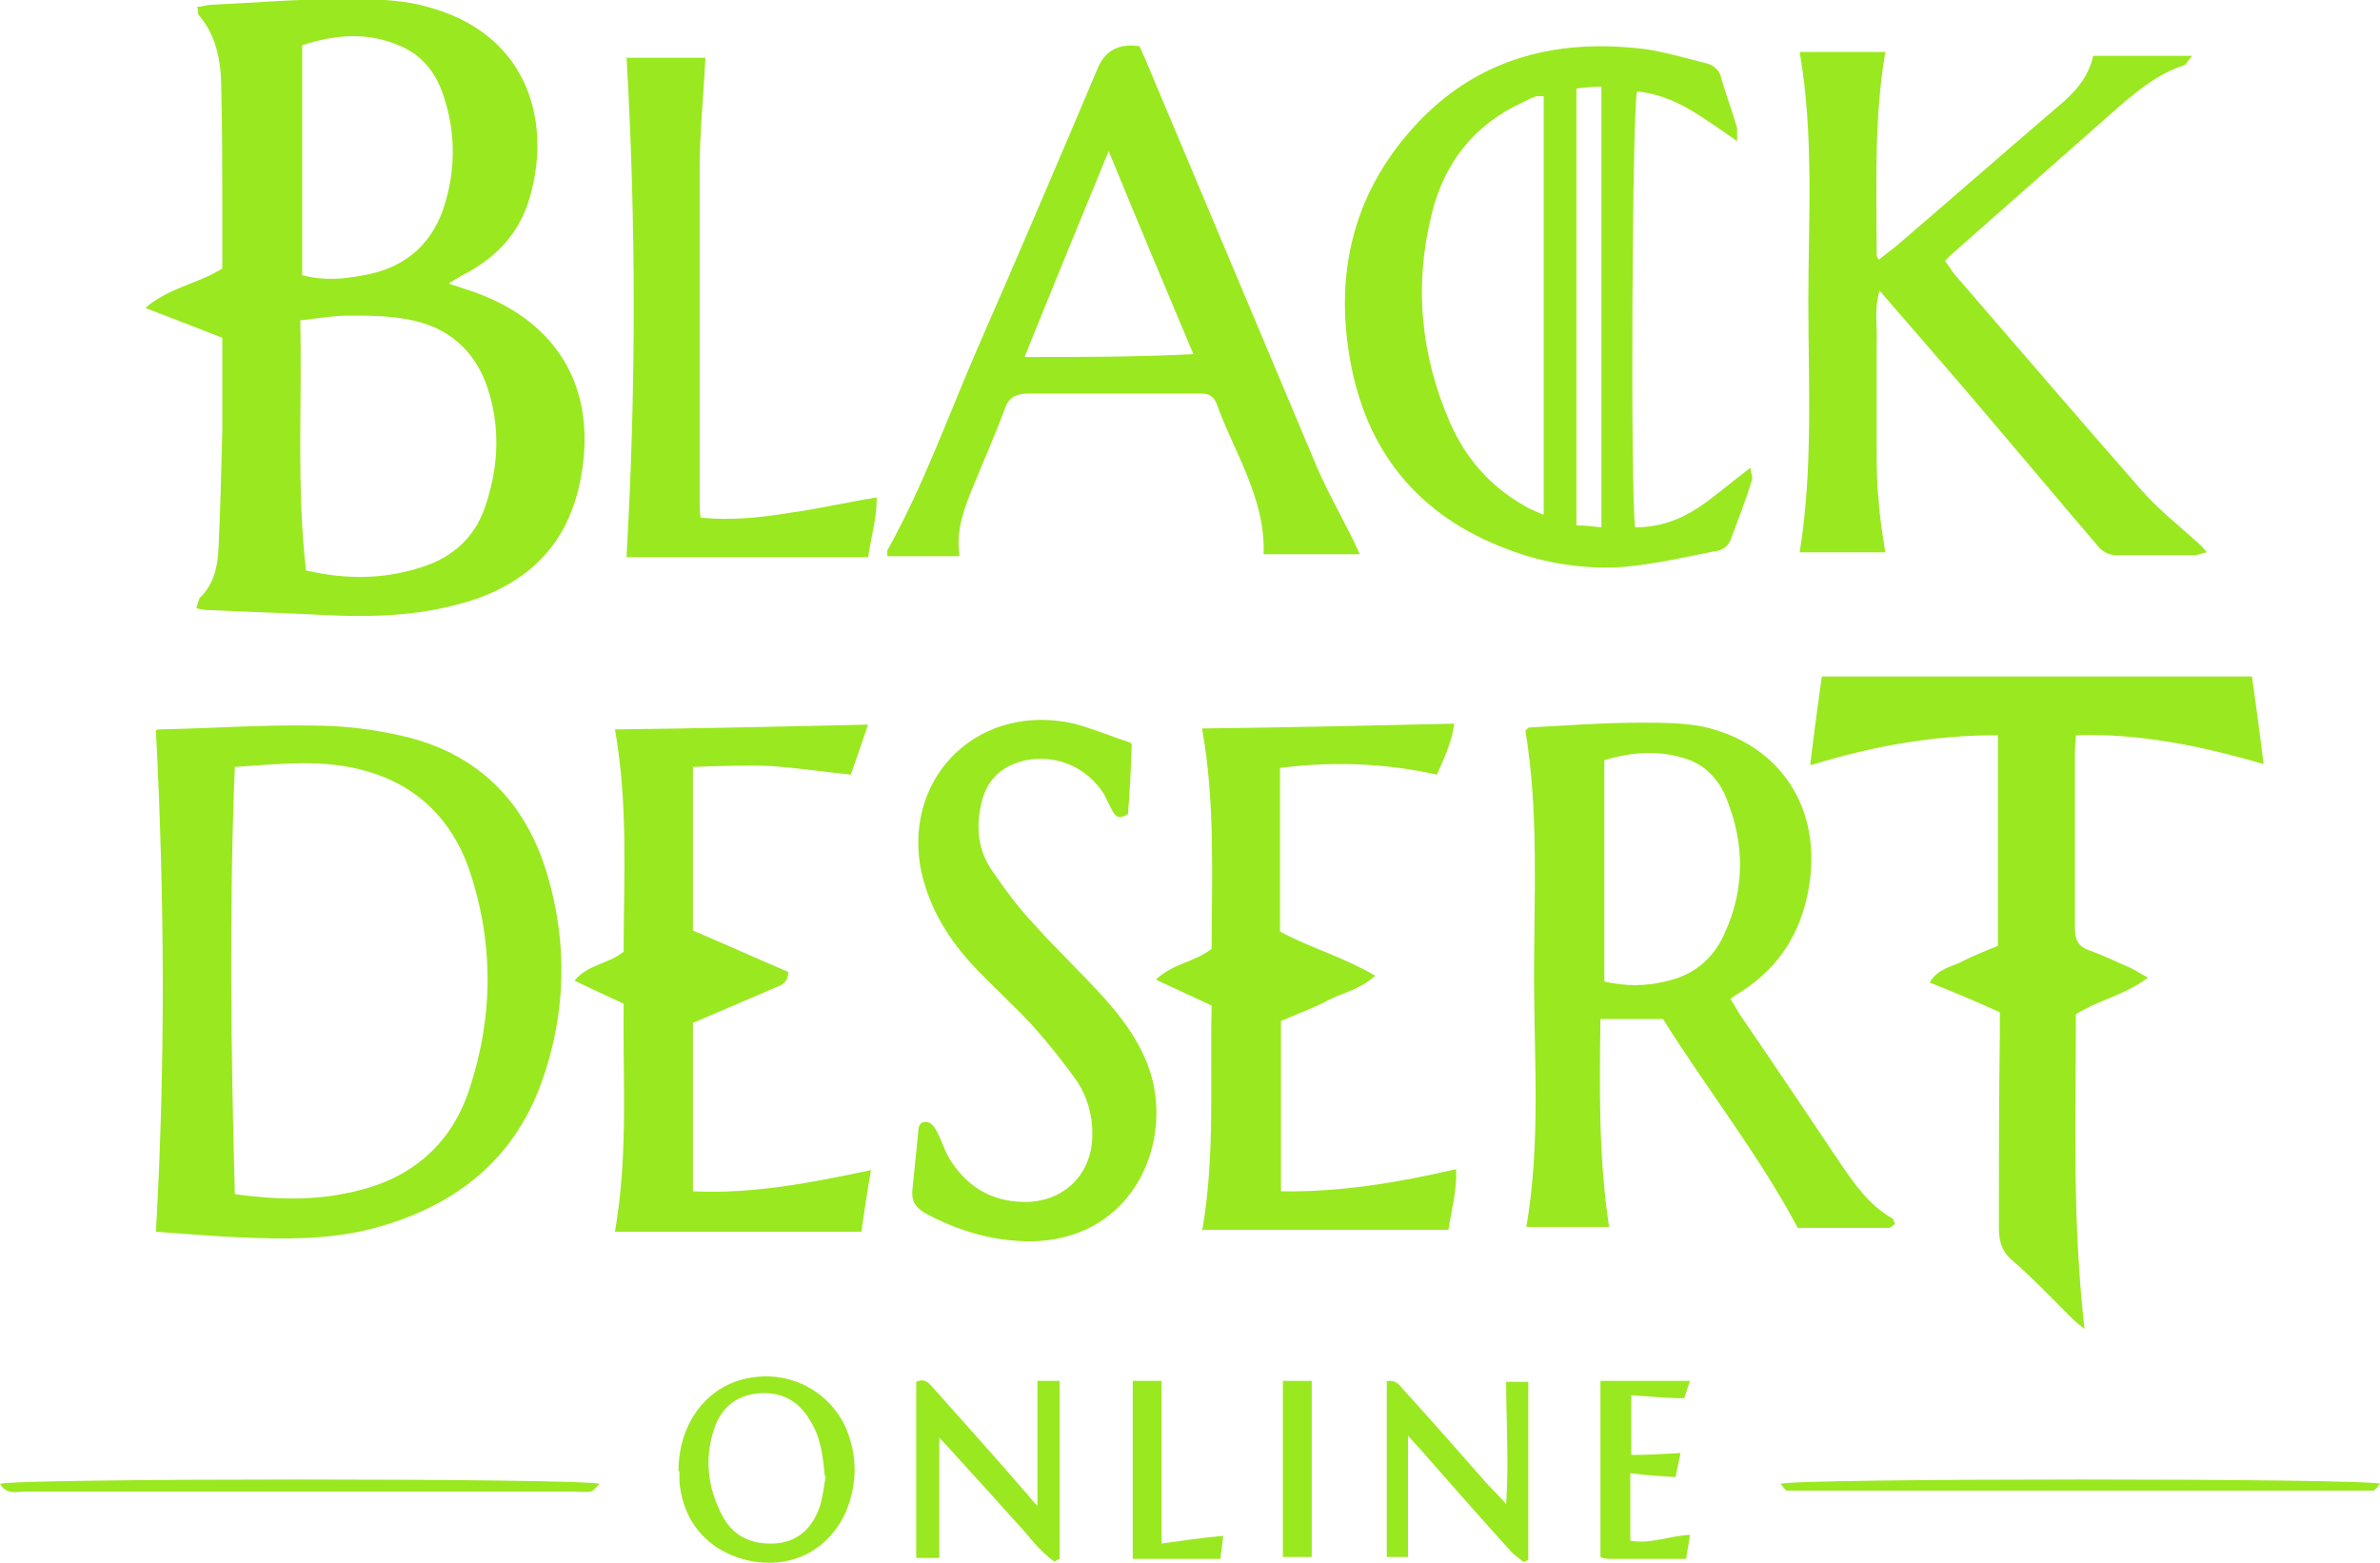 <?xml version="1.0" encoding="UTF-8"?>
<svg id="_Слой_1" data-name="Слой 1" xmlns="http://www.w3.org/2000/svg" viewBox="0 0 24.73 16.24">
  <defs>
    <style>
      .cls-1 {
        fill: #9ae81f;
        stroke-width: 0px;
      }
    </style>
  </defs>
  <path class="cls-1" d="m4.67,2.95c.12.04.19.06.27.09.86.31,1.26,1,1.1,1.9-.11.64-.47,1.06-1.08,1.28-.53.18-1.07.2-1.61.17-.38-.02-.77-.03-1.15-.05-.05,0-.1,0-.16-.02.02-.05.02-.09.04-.11.14-.14.18-.31.19-.5.02-.41.03-.83.04-1.24,0-.32,0-.64,0-.96-.26-.1-.51-.2-.8-.31.26-.22.55-.25.8-.41v-.6c0-.41,0-.83-.01-1.24,0-.29-.04-.57-.24-.8,0-.01,0-.04-.01-.08.05,0,.1-.02.14-.02.45-.02.9-.06,1.35-.06.29,0,.59,0,.86.07,1.13.28,1.35,1.27,1.08,2.07-.11.31-.32.53-.6.69-.06.03-.11.06-.21.12h0Zm-1.48,2.98c.43.1.85.09,1.26-.06.29-.11.49-.31.59-.6.13-.38.16-.77.05-1.16-.11-.41-.38-.69-.8-.78-.22-.05-.45-.05-.67-.05-.16,0-.33.03-.5.05.02.89-.04,1.74.06,2.6h0Zm-.05-3.07c.23.06.43.04.64,0,.4-.07.68-.29.82-.67.14-.41.14-.82,0-1.22-.08-.23-.23-.41-.46-.5-.33-.14-.66-.11-1,0v2.39h0Z"/>
  <path class="cls-1" d="m1.62,12.8c.1-1.75.09-3.47,0-5.21,0,0,.01-.01.03-.01.54-.01,1.07-.05,1.61-.04.31,0,.63.04.93.11.78.18,1.28.69,1.5,1.45.21.71.19,1.44-.06,2.14-.3.84-.93,1.31-1.77,1.53-.43.11-.88.11-1.32.09-.31-.01-.62-.04-.93-.06h0Zm.82-.39c.45.06.87.07,1.29-.04.57-.14.97-.5,1.15-1.06.25-.76.25-1.53-.01-2.29-.18-.5-.53-.85-1.04-1-.46-.14-.92-.08-1.39-.05-.06,1.48-.04,2.95,0,4.43Z"/>
  <path class="cls-1" d="m18.07,1.48c-.19-.13-.34-.24-.51-.34-.17-.1-.35-.17-.55-.19-.05.16-.07,4.15-.02,4.53.24,0,.45-.07.65-.2.18-.12.35-.27.55-.42,0,.06.03.11.01.14-.06.2-.14.4-.21.59-.03.09-.09.13-.18.14-.3.06-.61.13-.92.16-.41.03-.83-.03-1.22-.18-.94-.35-1.49-1.03-1.65-2.02-.14-.85.04-1.63.6-2.29.65-.77,1.5-1.01,2.47-.89.21.03.41.09.61.14.1.02.17.07.19.18.05.17.11.33.16.5,0,.04,0,.07,0,.14h0Zm-2.03-.48s-.05,0-.07,0c-.05.01-.1.04-.14.06-.51.23-.82.63-.95,1.15-.19.75-.12,1.48.19,2.19.16.36.41.65.76.85.06.04.12.06.21.1V1h0Zm.6,4.49V.9c-.09,0-.18.01-.26.02v4.54c.09,0,.17.01.26.02h0Z"/>
  <path class="cls-1" d="m16.75,12.75h-.89c.15-.87.08-1.73.08-2.6,0-.86.05-1.71-.09-2.56.02-.01.03-.03.04-.03.38-.02.77-.05,1.15-.05.22,0,.44,0,.65.04.77.17,1.21.79,1.12,1.57-.06.51-.29.92-.74,1.2-.02.01-.05.03-.09.06.04.06.07.12.11.18.35.51.69,1.02,1.04,1.54.15.22.3.43.53.56.01,0,.02.03.03.06-.02.01-.04.04-.06.04h-.95c-.41-.77-.95-1.45-1.4-2.17h-.65c-.01.72-.02,1.44.09,2.16h0Zm-.08-2.55c.22.05.42.05.63,0,.29-.06.5-.23.62-.5.21-.46.21-.93.02-1.4-.07-.18-.2-.33-.38-.4-.3-.11-.59-.09-.89,0v2.3h0Z"/>
  <path class="cls-1" d="m18.81,7.94c.04-.33.08-.62.12-.91h4.47c.04.29.08.58.12.91-.65-.19-1.29-.32-1.95-.3,0,.06-.01.12-.01.17v1.83c0,.12.03.2.16.24.14.05.28.12.42.18.05.02.1.06.18.1-.24.18-.51.23-.75.38,0,1.06-.04,2.14.09,3.27-.08-.06-.12-.1-.15-.13-.2-.2-.4-.41-.61-.59-.1-.09-.13-.19-.13-.33,0-.68,0-1.35.01-2.03v-.21c-.24-.11-.48-.21-.73-.31.09-.15.23-.16.34-.22.12-.06.24-.11.37-.16v-2.19c-.66,0-1.29.11-1.94.31h0Z"/>
  <path class="cls-1" d="m19.52,2.7c.09-.07.14-.11.18-.14.56-.48,1.12-.97,1.68-1.45.17-.14.32-.3.37-.53h1.03c-.05.05-.06.09-.09.1-.25.08-.45.24-.64.4-.59.52-1.19,1.05-1.78,1.57-.01.01-.03.03-.06.06.03.04.06.09.09.13.65.75,1.29,1.5,1.94,2.24.18.21.41.39.62.58.02.02.04.04.07.08-.06.01-.09.03-.13.03-.27,0-.54,0-.81,0-.06,0-.13-.03-.17-.07-.47-.55-.93-1.1-1.4-1.65-.29-.34-.58-.67-.89-1.03-.06.2-.02.38-.03.55,0,.18,0,.36,0,.54s0,.36,0,.54c0,.18,0,.36.02.54.01.18.04.36.07.55h-.89c.14-.87.09-1.73.09-2.6s.06-1.73-.09-2.6h.89c-.12.7-.09,1.39-.09,2.12h0Z"/>
  <path class="cls-1" d="m9.96,5.78h-.74s0-.05,0-.06c.38-.68.64-1.42.95-2.13.42-.96.83-1.92,1.24-2.89.08-.18.22-.25.43-.22.03.07.07.15.1.23.57,1.35,1.13,2.69,1.7,4.04.12.3.28.58.42.86.02.04.04.09.07.15h-1c.02-.59-.31-1.06-.49-1.57-.03-.07-.08-.1-.15-.1h-1.81c-.12,0-.2.04-.24.16-.1.27-.22.54-.33.81-.09.22-.18.45-.14.71Zm.69-2.07c.6,0,1.17,0,1.75-.03-.3-.71-.58-1.38-.88-2.11-.3.73-.58,1.41-.87,2.13Z"/>
  <path class="cls-1" d="m6.39,12.8c.14-.81.08-1.59.09-2.37-.17-.08-.33-.15-.51-.24.14-.17.35-.17.51-.3,0-.75.05-1.52-.09-2.31.88-.01,1.74-.03,2.63-.05-.06.18-.12.35-.18.52-.29-.03-.56-.07-.83-.09-.27-.01-.53,0-.81.01v1.7c.33.14.66.29.99.43,0,.13-.09.14-.15.17-.28.12-.56.24-.84.36v1.75c.63.03,1.23-.09,1.85-.22-.04.23-.07.43-.1.64h-2.56Z"/>
  <path class="cls-1" d="m12.49,12.8c.14-.8.08-1.57.1-2.35-.19-.09-.37-.17-.58-.27.18-.17.4-.18.58-.32,0-.75.04-1.51-.1-2.29.88-.01,1.74-.03,2.62-.05-.02.18-.1.35-.18.53-.54-.12-1.08-.14-1.63-.07v1.7c.31.17.65.26.99.46-.17.15-.35.18-.5.26s-.32.14-.48.21v1.77c.62.01,1.21-.09,1.82-.23.01.23-.05.43-.08.63h-2.55,0Z"/>
  <path class="cls-1" d="m11.76,7.74c-.01.27-.02.5-.04.72-.08.05-.12.04-.16-.03-.03-.06-.06-.12-.09-.18-.18-.28-.49-.41-.81-.35-.27.06-.42.22-.47.48-.05.24-.02.47.12.67.13.19.27.38.43.55.24.27.51.52.75.79.23.26.43.55.5.9.14.73-.29,1.59-1.27,1.61-.41,0-.77-.11-1.12-.3-.09-.06-.13-.12-.12-.23.02-.19.04-.39.06-.59,0-.06.01-.13.09-.12.04,0,.08.05.1.09.06.11.09.23.16.33.19.28.45.42.8.41.4-.02.67-.32.66-.72,0-.18-.05-.36-.15-.52-.14-.2-.3-.4-.46-.58-.21-.23-.45-.44-.66-.67-.26-.29-.45-.62-.52-1.01-.15-.95.63-1.69,1.6-1.47.19.05.38.13.59.2h0Z"/>
  <path class="cls-1" d="m6.5.6h.83c-.02.4-.06.78-.06,1.16,0,1.15,0,2.3,0,3.44,0,.06,0,.11.01.18.32.03.62,0,.92-.05.3-.04.59-.11.91-.16,0,.22-.06.42-.09.62h-2.51c.1-1.75.1-3.47,0-5.2Z"/>
  <path class="cls-1" d="m7.05,15.29c0-.53.33-.93.8-.98.4-.05.78.17.94.53.12.29.12.58,0,.87-.17.38-.53.58-.94.52-.45-.07-.75-.38-.79-.83,0-.04,0-.09,0-.11Zm1.52.05c-.02-.21-.04-.41-.16-.59-.12-.2-.3-.29-.53-.27-.24.02-.39.16-.46.37-.1.3-.07.6.08.89.11.22.3.31.54.3.24-.01.39-.15.47-.36.04-.11.05-.23.07-.34Z"/>
  <path class="cls-1" d="m10.96,16.23c-.16-.11-.27-.27-.4-.41s-.25-.28-.38-.42c-.13-.14-.26-.29-.42-.46v1.25h-.24v-1.83c.11-.05.15.04.21.1.3.34.61.68.91,1.03.04.04.07.09.14.16v-1.3h.23v1.85s-.04.02-.06.03h0Z"/>
  <path class="cls-1" d="m14.39,14.36c.12-.04.16.05.21.1.29.32.58.65.87.98.05.05.1.1.18.19.03-.45,0-.86,0-1.27h.23v1.85s-.03.02-.05.02c-.05-.04-.11-.08-.15-.13-.29-.32-.58-.65-.87-.98-.05-.06-.1-.11-.18-.2,0,.24,0,.44,0,.64v.62h-.22v-1.83h0Z"/>
  <path class="cls-1" d="m17.46,15.11c-.02.09-.03.15-.05.24-.16-.01-.31-.02-.47-.04v.7c.21.04.4-.05.62-.06-.01.09-.03.17-.04.25h-.79s-.07,0-.1-.02v-1.83h.93c-.02.06-.04.12-.06.18-.19,0-.36-.02-.55-.03v.62c.17,0,.32-.01.51-.02h0Z"/>
  <path class="cls-1" d="m24.73,15.42s-.05.07-.07.07c-.06,0-.13,0-.19,0h-5.71c-.06,0-.13,0-.19,0-.02,0-.04-.04-.07-.07.19-.06,6.05-.06,6.24,0Z"/>
  <path class="cls-1" d="m0,15.42c.19-.06,6.03-.06,6.23,0-.03.03-.06.07-.09.08-.06.01-.12,0-.18,0H.26c-.08,0-.19.04-.26-.08h0Z"/>
  <path class="cls-1" d="m11.77,14.35h.3v1.69c.22-.03.42-.06.64-.08-.01.09-.02.17-.03.24h-.91v-1.85Z"/>
  <path class="cls-1" d="m13.63,14.35v1.83h-.3v-1.83h.3Z"/>
</svg>